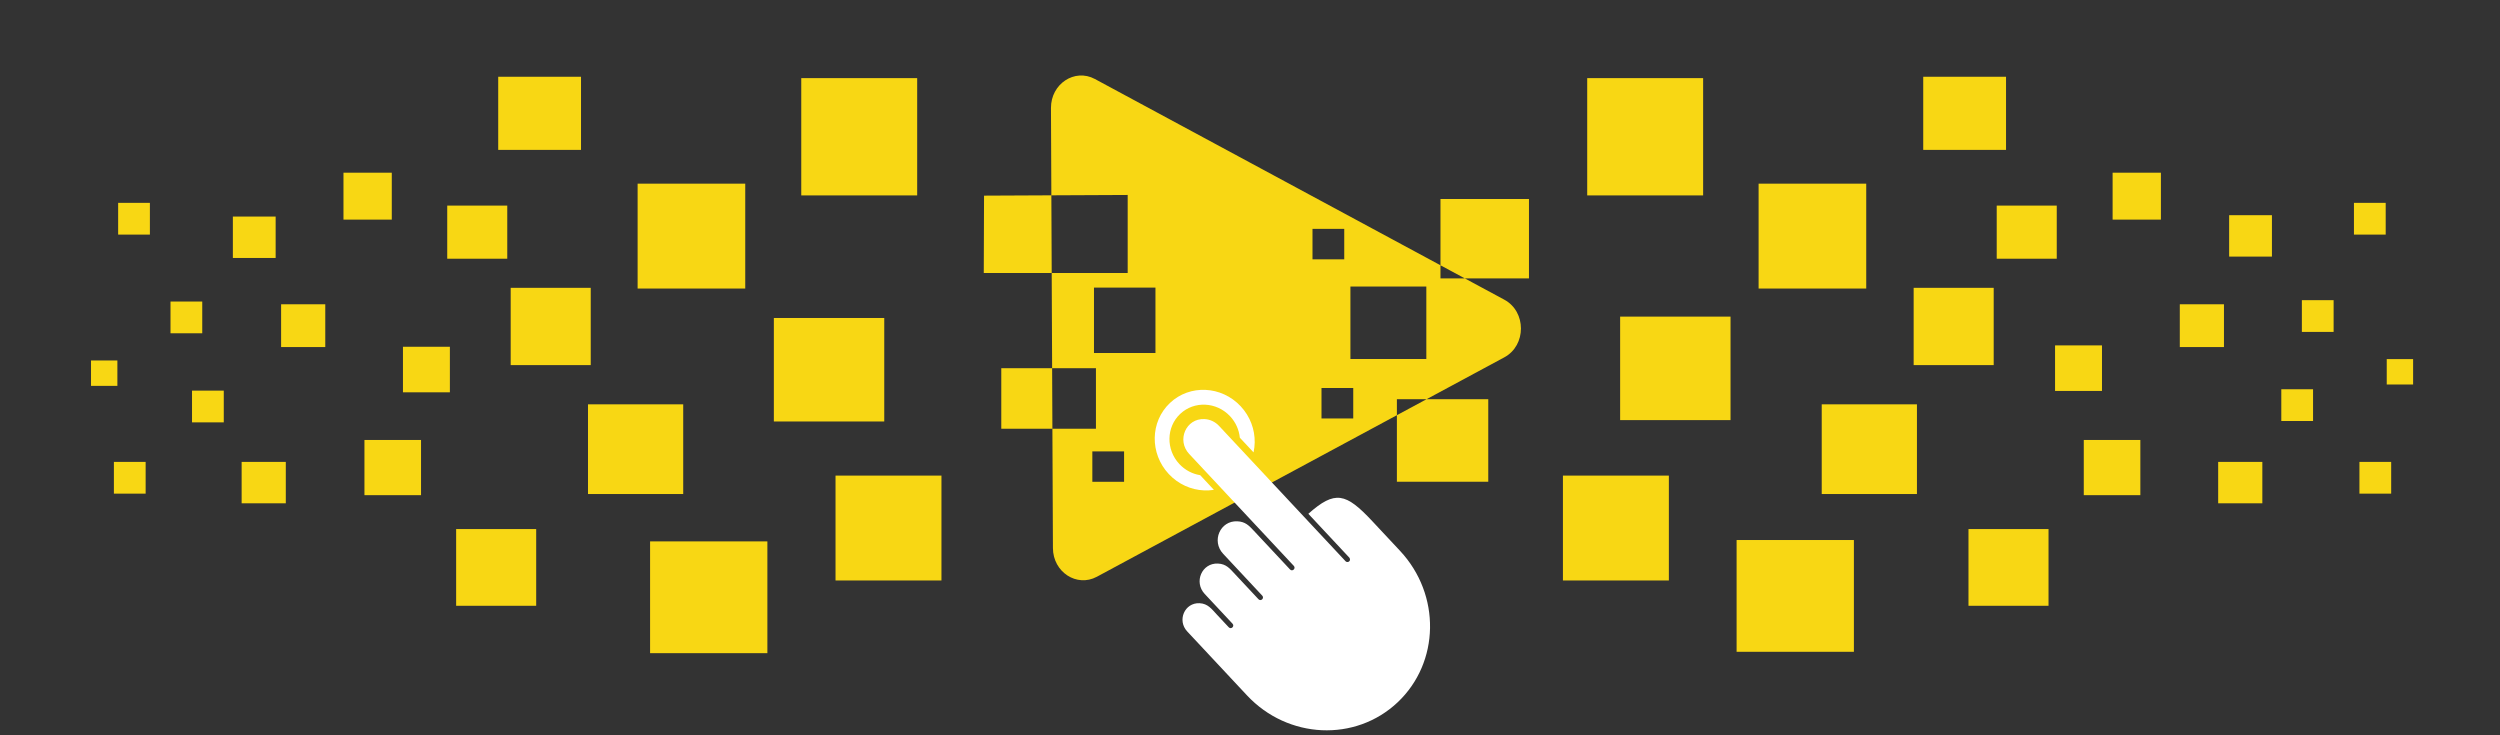 <svg version="1.1" viewBox="0 0 182.4 53.66" xmlns="http://www.w3.org/2000/svg">
 <rect x="0" y="0" width="182.4" height="53.66" fill="#333333" stroke="none"/>
 <g transform="translate(-44.74 -200.3)">
  <path d="m103.2 206h8.457v8.557h-8.457z" fill="#f8d714" stroke-linecap="round" stroke-linejoin="round" stroke-width="2.353"/>
  <path d="m101.2 223.5h8.055v7.551h-8.055z" fill="#f8d714" stroke-linecap="round" stroke-linejoin="round" stroke-width="1.879"/>
  <path d="m105.7 235h7.729v7.652h-7.729z" fill="#f8d714" stroke-linecap="round" stroke-linejoin="round" stroke-width="2.023"/>
  <path d="m92.17 239.8h8.558v8.155h-8.558z" fill="#f8d714" stroke-linecap="round" stroke-linejoin="round" stroke-width="2.307"/>
  <path d="m91.26 213.7h7.853v7.652h-7.853z" fill="#f8d714" stroke-linecap="round" stroke-linejoin="round" stroke-width="2"/>
  <path d="m82 221.3h5.84v5.638h-5.84z" fill="#f8d714" stroke-linecap="round" stroke-linejoin="round" stroke-width="2"/>
  <path d="m77.37 215.3h4.38v3.876h-4.38z" fill="#f8d714" stroke-linecap="round" stroke-linejoin="round" stroke-width="2"/>
  <path d="m140.5 217h2.316v2.221h-2.316zm0.657 11.61h2.316v2.221h-2.316zm-16.72 4.622h2.316v2.221h-2.316zm22.22-3.808h6.667v6.021h-6.667zm-3.39-8.217h5.538v5.286h-5.538zm6.57-6.386h6.457v5.792h-6.457zm-25.28 6.463h4.485v4.77h-4.485zm0.067-15.22c-1.474-0.794-3.213 0.354-3.205 2.115l0.143 32.11c8e-3 1.749 1.738 2.879 3.203 2.092l29.73-16.01c1.617-0.871 1.618-3.333 2e-3 -4.205l-5.456-2.941zm-6.83 21.1h6.906v4.414h-6.906zm-1.258-12.59 10.48-0.05v5.696h-10.5z" fill="#f8d714" stroke-linecap="round" stroke-linejoin="round" stroke-width=".79"/>
  <path d="m78.02 238.9h5.84v5.598h-5.84z" fill="#f8d714" stroke-linecap="round" stroke-linejoin="round" stroke-width="1.847"/>
  <path d="m87.64 229.8h6.947v6.544h-6.947z" fill="#f8d714" stroke-linecap="round" stroke-linejoin="round" stroke-width="1.803"/>
  <path d="m81.09 205.9h6.041v5.336h-6.041z" fill="#f8d714" stroke-linecap="round" stroke-linejoin="round" stroke-width="1.581"/>
  <path d="m69.8 212.9h3.524v3.423h-3.524z" fill="#f8d714" stroke-linecap="round" stroke-linejoin="round" stroke-width="1.454"/>
  <path d="m71.33 232.4h4.128v4.027h-4.128z" fill="#f8d714" stroke-linecap="round" stroke-linejoin="round" stroke-width="1.319"/>
  <path d="m74.14 225.6h3.423v3.323h-3.423z" fill="#f8d714" stroke-linecap="round" stroke-linejoin="round" stroke-width="1.292"/>
  <path d="m62.37 234h3.222v3.021h-3.222z" fill="#f8d714" stroke-linecap="round" stroke-linejoin="round" stroke-width="1.969"/>
  <path d="m65.25 222.5h3.222v3.121h-3.222z" fill="#f8d714" stroke-linecap="round" stroke-linejoin="round" stroke-width="2.49"/>
  <path d="m61.73 216.1h3.121v3.021h-3.121z" fill="#f8d714" stroke-linecap="round" stroke-linejoin="round" stroke-width="2.959"/>
  <path d="m57.18 222.3h2.316v2.316h-2.316z" fill="#f8d714" stroke-linecap="round" stroke-linejoin="round" stroke-width="2.231"/>
  <path d="m58.75 228.8h2.316v2.316h-2.316z" fill="#f8d714" stroke-linecap="round" stroke-linejoin="round" stroke-width="2.231"/>
  <path d="m53.05 234h2.316v2.316h-2.316z" fill="#f8d714" stroke-linecap="round" stroke-linejoin="round" stroke-width="2.231"/>
  <path d="m51.38 226.6h1.924v1.853h-1.924z" fill="#f8d714" stroke-linecap="round" stroke-linejoin="round" stroke-width="1.819"/>
  <path d="m53.36 215.1h2.316v2.316h-2.316z" fill="#f8d714" stroke-linecap="round" stroke-linejoin="round" stroke-width="2.231"/>
  <path transform="scale(-1,1)" d="m-169 206h8.457v8.557h-8.457z" fill="#f8d714" stroke-linecap="round" stroke-linejoin="round" stroke-width="2.353"/>
  <path transform="scale(-1,1)" d="m-171 223.4h8.055v7.551h-8.055z" fill="#f8d714" stroke-linecap="round" stroke-linejoin="round" stroke-width="1.879"/>
  <path transform="scale(-1,1)" d="m-166.5 235h7.729v7.652h-7.729z" fill="#f8d714" stroke-linecap="round" stroke-linejoin="round" stroke-width="2.023"/>
  <path transform="scale(-1,1)" d="m-180 239.7h8.558v8.155h-8.558z" fill="#f8d714" stroke-linecap="round" stroke-linejoin="round" stroke-width="2.307"/>
  <path transform="scale(-1,1)" d="m-180.9 213.7h7.853v7.652h-7.853z" fill="#f8d714" stroke-linecap="round" stroke-linejoin="round" stroke-width="2"/>
  <path transform="scale(-1,1)" d="m-190.2 221.3h5.84v5.638h-5.84z" fill="#f8d714" stroke-linecap="round" stroke-linejoin="round" stroke-width="2"/>
  <path transform="scale(-1,1)" d="m-194.8 215.3h4.38v3.876h-4.38z" fill="#f8d714" stroke-linecap="round" stroke-linejoin="round" stroke-width="2"/>
  <path transform="scale(-1,1)" d="m-194.2 238.9h5.84v5.598h-5.84z" fill="#f8d714" stroke-linecap="round" stroke-linejoin="round" stroke-width="1.847"/>
  <path transform="scale(-1,1)" d="m-184.6 229.8h6.947v6.544h-6.947z" fill="#f8d714" stroke-linecap="round" stroke-linejoin="round" stroke-width="1.803"/>
  <path transform="scale(-1,1)" d="m-191.1 205.9h6.041v5.336h-6.041z" fill="#f8d714" stroke-linecap="round" stroke-linejoin="round" stroke-width="1.581"/>
  <path transform="scale(-1,1)" d="m-202.4 212.9h3.524v3.423h-3.524z" fill="#f8d714" stroke-linecap="round" stroke-linejoin="round" stroke-width="1.454"/>
  <path transform="scale(-1,1)" d="m-200.9 232.4h4.128v4.027h-4.128z" fill="#f8d714" stroke-linecap="round" stroke-linejoin="round" stroke-width="1.319"/>
  <path transform="scale(-1,1)" d="m-198.1 225.5h3.423v3.323h-3.423z" fill="#f8d714" stroke-linecap="round" stroke-linejoin="round" stroke-width="1.292"/>
  <path transform="scale(-1,1)" d="m-209.8 234h3.222v3.021h-3.222z" fill="#f8d714" stroke-linecap="round" stroke-linejoin="round" stroke-width="1.969"/>
  <path transform="scale(-1,1)" d="m-207 222.5h3.222v3.121h-3.222z" fill="#f8d714" stroke-linecap="round" stroke-linejoin="round" stroke-width="2.49"/>
  <path transform="scale(-1,1)" d="m-210.5 216h3.121v3.021h-3.121z" fill="#f8d714" stroke-linecap="round" stroke-linejoin="round" stroke-width="2.959"/>
  <path transform="scale(-1,1)" d="m-215 222.2h2.316v2.316h-2.316z" fill="#f8d714" stroke-linecap="round" stroke-linejoin="round" stroke-width="2.231"/>
  <path transform="scale(-1,1)" d="m-213.5 228.7h2.316v2.316h-2.316z" fill="#f8d714" stroke-linecap="round" stroke-linejoin="round" stroke-width="2.231"/>
  <path transform="scale(-1,1)" d="m-219.2 234h2.316v2.316h-2.316z" fill="#f8d714" stroke-linecap="round" stroke-linejoin="round" stroke-width="2.231"/>
  <path transform="scale(-1,1)" d="m-220.8 226.5h1.924v1.853h-1.924z" fill="#f8d714" stroke-linecap="round" stroke-linejoin="round" stroke-width="1.819"/>
  <path transform="scale(-1,1)" d="m-218.8 215.1h2.316v2.316h-2.316z" fill="#f8d714" stroke-linecap="round" stroke-linejoin="round" stroke-width="2.231"/>
  <path d="m143.2 241c0.133 0.232-0.125 0.388-0.276 0.261l-9.247-9.892c-0.28-0.299-0.661-0.475-1.062-0.494-1.348-0.063-2.044 1.549-1.113 2.545l7.633 8.165c0.175 0.188-0.101 0.448-0.276 0.261l-2.623-2.805c-0.376-0.402-0.637-0.68-1.221-0.707-1.255-0.059-1.902 1.442-1.036 2.369l2.854 3.054c0.175 0.188-0.101 0.448-0.276 0.261l-1.713-1.832c-0.383-0.41-0.639-0.741-1.242-0.769-1.173-0.055-1.778 1.348-0.969 2.214l2.031 2.173c0.175 0.188-0.101 0.448-0.276 0.261l-0.865-0.925c-0.383-0.41-0.657-0.802-1.263-0.83-1.091-0.051-1.654 1.254-0.901 2.059l4.359 4.663c2.983 3.192 7.903 3.421 10.99 0.512 3.085-2.909 3.167-7.854 0.183-11.05l-2.024-2.165c-1.94-2.075-2.719-2.273-4.671-0.543z" clip-rule="evenodd" fill="#fff" fill-rule="evenodd" stroke-width=".068"/>
  <path d="m130.1 229.7c-0.724 0.683-1.096 1.604-1.111 2.543-0.015 0.939 0.325 1.893 1.025 2.642 0.7 0.749 1.628 1.151 2.561 1.194 0.245 0.012 0.49-2e-3 0.731-0.04l-1-1.07c-0.559-0.089-1.098-0.361-1.52-0.813-0.494-0.528-0.734-1.202-0.723-1.864 0.012-0.662 0.273-1.312 0.784-1.794 0.511-0.481 1.174-0.704 1.832-0.672 0.659 0.031 1.313 0.314 1.807 0.842 0.42 0.449 0.656 1.003 0.711 1.565l1.002 1.072c0.051-0.237 0.08-0.479 0.084-0.723 0.015-0.939-0.325-1.893-1.025-2.642-0.7-0.749-1.628-1.151-2.561-1.194-0.933-0.044-1.873 0.27-2.596 0.953z" clip-rule="evenodd" fill="#fff" fill-rule="evenodd" stroke-width=".068"/>
 </g>
</svg>
